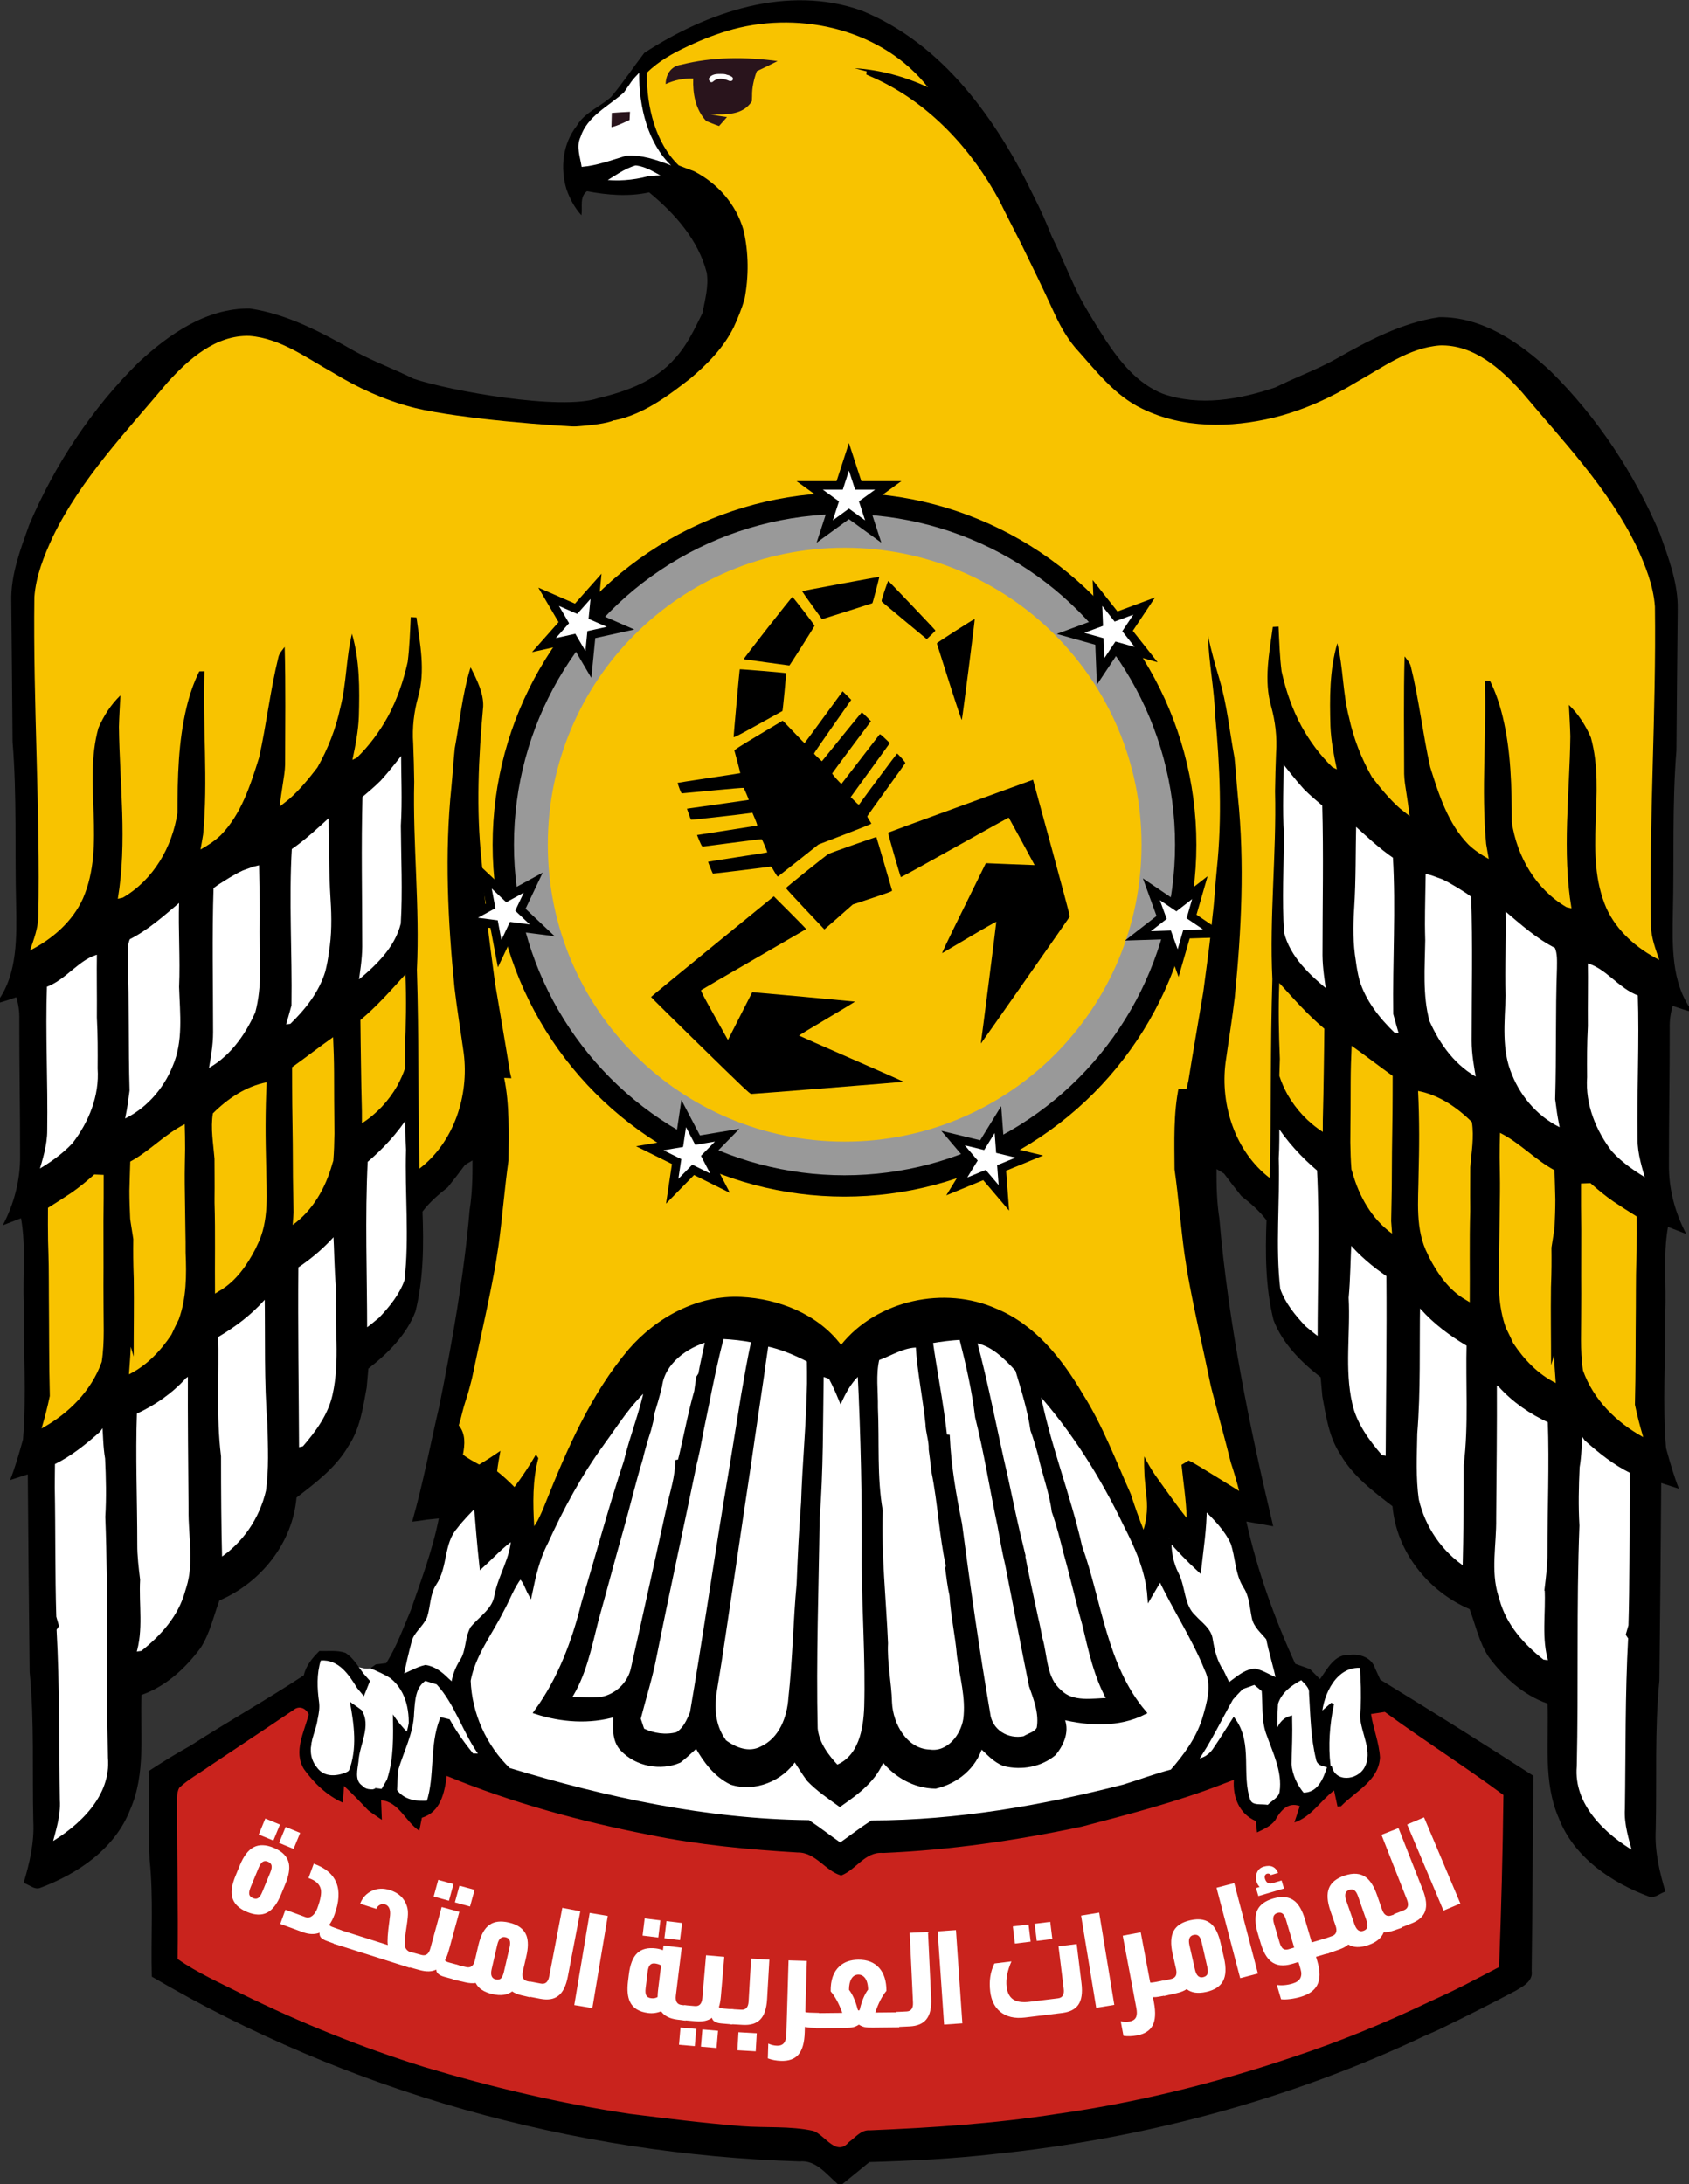 <?xml version="1.0" encoding="UTF-8"?>
<svg enable-background="new 0 0 396 512" version="1.1" viewBox="0 0 396 512" xml:space="preserve" xmlns="http://www.w3.org/2000/svg"><rect x="0" y="0" width="396" height="512" fill="#333333" stroke="none"/><defs><clipPath id="a"><path d="m11040900 5901610c2877610-173080 4664120 4284130 4042930 6268920-621190 1984800-1831790 3313050-4090600 3313050-2258820 0-3929580-1537270-4090600-3313050s1260660-6095840 4138270-6268920z"/></clipPath></defs><path d="m96.12 392.65c-2.54-0.673-4.767-1.762-7.334-2.241-0.102 0.176-0.292 0.306-0.544 0.261-0.136-0.024-0.27-0.062-0.404-0.097-0.028 0.224-0.176 0.437-0.463 0.458-0.148 0.011-0.296 0.014-0.444 0.021-0.425 0.103-0.893 0.106-1.281 0.064-0.259-0.028-0.511-0.07-0.753-0.145-0.508-0.078-1.011-0.195-1.494-0.416-0.159-0.072-0.226-0.19-0.244-0.316-0.275-0.05-0.421-0.275-0.44-0.502-1.608-0.139-3.218-0.252-4.833-0.293-0.062-0.085-0.143-0.156-0.254-0.177-0.516-0.099-1.06-0.199-1.537-0.118-0.193-0.23-0.623-0.308-0.861 0.014-0.46 0.622-0.747 1.141-0.967 1.87-0.033 0.108-0.02 0.215 0.021 0.311-0.829 2.148 0.15 5.518 0.211 7.406 0.063 1.938 0.186 3.835-0.307 5.733-0.375 1.441-0.938 2.789-1.194 4.266-0.344 1.989-0.369 4.029 0.98 5.605 2.439 2.85 7.241 2.727 8.802-0.745 1.906-4.24 0.268-9.282 0.073-13.688 3.133 0.672 2.466 4.405 2.166 6.74-0.078 0.608-0.084 1.269-0.09 1.939-0.198 0.013-0.38 0.12-0.412 0.351-0.189 1.38-0.799 2.667-0.853 4.051-0.369 1.546-0.617 3.098-0.126 4.406 0.19 0.507 0.616 0.819 1.13 1.039 0.799 1.433 1.744 1.53 3.167 0.819 0.083-0.042 0.145-0.109 0.185-0.187 2.117 0.372 4.195 0.777 6.445 0.404 0.436-0.072 0.476-0.719 0.12-0.914-0.173-0.095-0.353-0.176-0.532-0.256 0.455-0.146 0.488-0.835-4e-3 -0.961-0.23-0.059-0.46-0.102-0.691-0.143 0.095-0.031 0.166-0.079 0.214-0.141 1.972-1.215 3.654-2.948 4.547-4.701 1.757-3.445 1.673-8.158 1.93-11.959 0.237-3.504-0.188-6.766-3.929-7.758z" fill="#fff"/><path d="m392.16 235.78c1.43 0.5 2.87 0.98 4.34 1.4v-0.5c-4.67-6.5-4.4-15.03-4.28-22.69 0.32-12.68-0.2-25.399 0.83-38.06 0.08-10.99 0.19-21.99 0.3-32.98 0.14-6.2-2.13-12.08-4.17-17.83-6.02-14.18-14.68-27.29-25.65-38.13-7.15-6.62-15.94-12.76-26.09-12.64-8.79 1.3-16.79 5.56-24.43 9.91-4.51 2.5-9.38 4.239-13.99 6.55-8.43 2.84-17.68 4.5-26.32 1.52-5.99-2.35-10.08-7.5-13.53-12.689-2.02-3.13-3.98-6.3-5.79-9.57-2.43-4.77-4.36-9.78-6.75-14.58-1.27-3.18-2.63-6.319-4.2-9.37-8.68-17.99-21.31-35.89-40.44-43.64-17.31-6.18-36.2 0.32-50.93 9.92-2.62 3.42-5.02 7.03-7.79 10.33-2.63 2.35-6.24 3.63-8.08 6.81-3.26 4.18-3.88 9.84-2.37 14.83 0.78 2.24 1.9 4.33 3.5 6.09 0.31-1.89-0.51-4.3 1.3-5.64 4.82 0.91 9.74 1.32 14.58 0.271 6.03 4.97 11.53 11.14 13.51 18.869 0.48 3.2-0.43 6.351-1.03 9.471-1.84 3.68-3.59 7.5-6.41 10.55-4.59 5.32-11.39 7.77-18.02 9.35-8.64 2.98-34.841-1.71-43.271-4.551-4.609-2.31-9.479-4.05-13.989-6.55-7.641-4.35-15.641-8.609-24.43-9.91-10.15-0.12-18.94 6.021-26.09 12.641-10.971 10.84-19.631 23.95-25.65 38.13-2.041 5.75-4.311 11.63-4.17 17.83 0.109 10.99 0.22 21.99 0.3 32.979 1.03 12.66 0.51 25.38 0.829 38.061 0.121 7.66 0.391 16.189-4.279 22.689v0.5c1.471-0.42 2.91-0.899 4.34-1.399 0.48 1.68 0.74 3.41 0.689 5.16-0.029 10.659 0.201 21.33 0.181 31.99 0.08 5.67-1.41 11.299-4.05 16.31 1.43-0.54 2.859-1.09 4.27-1.649 1.211 6.699 0.33 13.549 0.65 20.319-0.109 10.511 0.68 21.04-0.189 31.53-0.891 3.21-1.791 6.43-3.021 9.529 1.39-0.449 2.771-0.91 4.149-1.34 0.121 15.43 0.24 30.87 0.431 46.301 1.14 11.629 0.579 23.34 0.86 35 0.26 4.949-0.86 9.779-2.271 14.479 1.25 0.351 2.399 1.58 3.75 1.2 8.94-3.311 17.71-9.25 21.26-18.46 3.69-8.47 2.28-17.87 2.63-26.82 5.711-2 10.271-6.21 13.82-10.979 2.21-3.391 3.04-7.42 4.439-11.16 9.721-4.15 17.16-13.471 18.08-24.12 4.53-3.49 9.25-7.03 12.16-12.07 2.75-4.05 3.41-8.989 4.29-13.69 0.13-1.489 0.26-2.989 0.4-4.479 4.58-3.56 8.949-7.899 11.05-13.409 1.89-7.621 1.939-15.58 1.64-23.391 1.66-2.189 3.74-4 5.9-5.67 1.39-1.73 2.74-3.48 4.05-5.25l0.6-0.381c0.389-0.238 0.779-0.465 1.17-0.698 0.021 3.85-0.06 7.729-0.659 11.549-1.333 15.473-4.062 30.804-7.119 46.021-2.12 9.04-3.8 18.18-6.36 27.11 1.13-0.101 2.26-0.28 3.38-0.46 0.72-0.07 2.15-0.221 2.86-0.29-1.44 7.37-4.13 14.41-6.56 21.5-1.8 4.2-3.31 8.54-5.78 12.42-0.61 0.08-1.84 0.229-2.45 0.31l-1.25 0.9c1.63 0.7 3.27 1.399 4.77 2.37 3.79 3.1 4.6 8.13 4.08 12.76-1.37-1.29-2.54-2.76-3.57-4.32 0.07 5.101 0.24 10.32-1.38 15.24-0.33 0.561-0.97 1.7-1.29 2.26-1.53-0.1-3.36 0.53-4.52-0.8-1.86-1.25-1.09-3.81-0.88-5.649 0.19-3.971 3.13-8.391 0.71-12.08-0.9-0.66-1.81-1.301-2.73-1.931 0.99 5.37 1.8 11.021-0.26 16.261-2.47 1.229-5.72 1.63-7.51-0.931-3.72-4.64 1.23-10.17 0.54-15.28-0.45-3.26-0.58-6.55 0.4-9.729 4.2-0.29 6.59 3.31 8.51 6.44 0.4 0.479 1.2 1.449 1.6 1.93 0.48-1.2 0.96-2.391 1.43-3.58-0.52-0.57-1.02-1.15-1.51-1.72-1.31-1.71-2.4-3.721-4.27-4.87-1.95-0.66-4.07-0.351-6.08-0.431-1.62 1.62-3.15 3.391-3.65 5.7-8.7 5.74-17.82 10.84-26.58 16.5-3.35 1.851-6.61 3.86-9.82 5.971 0.21 6.92-0.08 13.84 0.25 20.76 0.94 9.1 0.26 18.27 0.51 27.41 45.89 26.949 98.71 41.659 151.86 43.31 3.87-0.4 6.35 3.06 8.96 5.3h1.1c2.13-1.689 4.21-3.439 6.32-5.149 9.86-0.28 19.74-0.78 29.55-1.9 34.71-3.57 68.96-12.7 100.53-27.63 1.09-0.47 2.18-0.94 3.25-1.43 6.13-2.96 12.2-6.021 18.2-9.2 1.73-1.021 4.12-2.26 3.75-4.65 0.2-15.25 0.26-30.49 0.38-45.74-11.87-7.649-23.83-15.17-35.88-22.529-0.31-0.681-0.92-2.03-1.23-2.71-0.84-2.49-3.55-3.4-5.96-3.08-3.5-0.271-5.22 3.27-6.94 5.67-0.8-0.79-1.59-1.59-2.37-2.38-1.15-0.41-2.29-0.811-3.43-1.21-4.9-10.71-8.9-21.851-11.46-33.36 2.1 0.35 4.19 0.76 6.29 1.12-5.67-23.771-10.53-47.811-12.63-72.19-0.6-3.819-0.68-7.699-0.66-11.549 0.391 0.234 0.781 0.46 1.17 0.699l0.6 0.38c1.31 1.771 2.66 3.521 4.05 5.25 2.16 1.67 4.24 3.48 5.9 5.67-0.3 7.811-0.25 15.771 1.64 23.391 2.1 5.51 6.47 9.85 11.05 13.409 0.14 1.49 0.27 2.99 0.4 4.48 0.88 4.7 1.54 9.64 4.29 13.689 2.91 5.04 7.63 8.58 12.16 12.07 0.92 10.65 8.36 19.97 18.08 24.12 1.4 3.74 2.23 7.77 4.44 11.16 3.55 4.77 8.11 8.979 13.82 10.979 0.35 8.95-1.06 18.351 2.63 26.82 3.55 9.21 12.32 15.15 21.26 18.46 1.35 0.38 2.5-0.85 3.75-1.2-1.41-4.7-2.53-9.529-2.27-14.479 0.28-11.66-0.28-23.37 0.86-35 0.19-15.431 0.31-30.87 0.43-46.3 1.38 0.43 2.76 0.89 4.15 1.34-1.23-3.101-2.13-6.32-3.02-9.53-0.87-10.49-0.08-21.02-0.19-31.53 0.32-6.77-0.56-13.62 0.65-20.319 1.41 0.56 2.84 1.109 4.27 1.649-2.64-5.01-4.13-10.64-4.05-16.31-0.02-10.66 0.21-21.33 0.18-31.99-0.051-1.755 0.21-3.486 0.69-5.166zm-275.16 17.225c55 3 109 2 164 2-55 0-109 1-164-2z"/><path d="m312.2 399.74c-0.96 4.63-1.3 9.38-0.76 14.09-0.9-0.31-2.23-0.3-2.4-1.55-1.24-5.02-1.3-10.24-1.63-15.38 0.14-1.62-1.29-2.57-2.2-3.68-2.62 1.35-5.13 3.13-6.07 6.08-0.17 2.55-0.15 5.11-0.18 7.67l0.58-0.69c0.46-1.6 1.27-2.99 2.92-3.51 0.09 3.59-0.05 7.18-0.16 10.78 0.24 2.67 1.38 5.12 3.1 7.17 3.93 0.08 5.36-3.56 6.33-6.72 0.92 4.54 6.76 3.94 8.61 0.57 2.23-4.01-0.82-8.32-0.98-12.47 0.05-0.39 0.13-1.16 0.17-1.55 0.1-3.36 0.07-6.72-0.24-10.07-6.23-0.57-9.56 6.42-9.88 11.69 0.7-0.61 2.09-1.82 2.79-2.43z" fill="#fff" stroke="#000"/><path d="m141.23 338.28c-5.28 7.24-9.56 15.17-13.26 23.32-1.94 3.71-2.84 7.82-3.69 11.89-0.74-1.34-1.1-2.97-2.34-3.95-1.9 2.42-2.88 5.4-4.38 8.07-2.7 5.36-6.59 10.31-7.71 16.33 0.29 7.81 3.74 15.52 9.39 20.94 22.81 6.91 46.39 12.02 70.29 12.28 2.55 1.7 4.95 3.6 7.47 5.34 2.49-1.74 4.89-3.62 7.45-5.27 19.96-0.05 39.78-3.49 59.08-8.44 3.76-1.15 7.45-2.56 11.26-3.54 3.15-3.6 6.05-7.54 7.52-12.14 1.12-3.82 2.46-8.03 0.59-11.83-2.98-7.42-7.47-14.11-10.86-21.34-0.85 1.42-1.67 2.87-2.52 4.3-0.45-6.03-2.94-11.62-5.67-16.93-5.42-11.32-12.21-22.09-20.58-31.46 2.3 12.47 7.17 24.31 9.94 36.67 4.67 13.04 5.76 27.97 15.03 38.9-5.96 3.03-13.02 2.67-19.35 1.11 1.52 2.96 0.19 6.15-1.77 8.53-3.19 2.66-7.62 3.43-11.61 2.45-2.27-0.81-3.84-2.72-5.58-4.28-1.48 4.95-5.66 8.39-10.6 9.55-4.99-0.08-9.41-2.65-12.43-6.54-1.76 4.88-5.92 7.89-9.99 10.74-2.52-1.82-5.11-3.57-7.27-5.82-1.19-1.58-2.2-3.29-3.29-4.93-3.07 4.79-9.4 7.41-14.9 5.62-3.71-1.81-6.15-5.18-8.12-8.68-1.33 1.2-2.62 2.46-4.05 3.56-4.42 1.92-10 0.81-13.33-2.66-2.14-2.2-1.68-5.38-1.66-8.17-6.02 1.82-12.66 1.33-18.6-0.6 5.55-7.6 8.9-16.49 11.13-25.57 3.35-11.06 6.31-22.23 9.95-33.19 1.38-5.83 3.7-11.4 4.87-17.28-4.18 3.72-7.14 8.53-10.41 13.02z" fill="#fff" stroke="#000"/><path d="m321.44 401.78c0.52 3.43 1.92 6.72 2.11 10.2-0.3 5.46-5.79 7.92-9.14 11.42-0.21 0.02-0.62 0.06-0.82 0.08-0.27-1.27-0.54-2.53-0.81-3.79-3.18 2.42-5.34 6.21-9.3 7.51 0.41-1.29 0.84-2.57 1.27-3.84-2.8-1.05-4.55 1.12-5.76 3.31-1.05 1.43-2.73 2.11-4.27 2.87-0.07-0.67-0.22-2.01-0.3-2.68-3.88-1.67-5.42-5.63-5.13-9.65-0.57 0.22-1.71 0.65-2.28 0.86-10.85 4.25-22.14 7.16-33.39 10.11-15.35 3.26-30.92 5.5-46.6 6.17-4.19-0.39-6.3 3.96-9.81 5.28-3.7-1.05-5.98-5.46-10.19-5.39-11.62-0.7-23.24-1.79-34.66-4.11-16.24-3.17-32.31-7.53-47.62-13.84-0.51 3.95-1.44 8.49-5.82 9.8-0.15 0.76-0.47 2.29-0.62 3.06-3.22-2.12-4.78-6.82-8.95-7.15l0.18 4.59c-1.08-0.75-2.18-1.45-3.22-2.26-1.85-1.94-3.68-3.89-5.66-5.69-0.07 0.98-0.2 2.94-0.27 3.92-3.71-1.65-6.76-4.59-9.11-7.85-2.55-4.11 0.08-8.73 1.11-12.85-0.65-1.44-2.2-2.12-3.51-1.07-6.6 4.47-13.26 8.86-19.88 13.29-2.33 1.66-4.89 3.02-6.97 5-0.8 1.47-0.41 3.26-0.55 4.88 0.03 11.75 0.34 23.5 0.17 35.25 4.66 3.27 9.89 5.56 14.95 8.13 13.84 6.83 28.21 12.62 42.95 17.21 15.79 4.72 31.88 8.54 48.19 10.97 8.72 1.09 17.44 2.17 26.2 2.88 5.59 0.43 11.28-0.09 16.78 1.11 2.81 1.05 5.35 6.11 8.33 2.61 1.53-1.07 2.85-2.93 4.94-2.75 14.65-0.61 29.3-1.58 43.8-3.84 18.73-2.63 37.18-7.22 55.1-13.25 10.98-3.61 21.69-8 32.12-12.98 1.91-0.88 3.81-1.75 5.7-2.66 3.64-1.76 7.18-3.69 10.77-5.54 0.51-13.45 0.87-26.88 1.02-40.34-9.09-6.74-18.68-12.78-27.81-19.47-1.08 0.16-2.16 0.32-3.24 0.49z" fill="#fff" stroke="#000"/><g fill="#fff" stroke="#000"><path d="m165.66 329.54c-0.75 3.5-1.44 7.01-2.1 10.54-0.11 0.5-0.34 1.5-0.45 2.01l-0.23 0.94c-3.09 15-6.38 29.96-9.38 44.99-0.95 5.03-2.52 9.92-3.79 14.88 0.22 0.67 0.67 2.01 0.9 2.68 2.52 1.23 5.44 1.67 8.18 0.94 1.82-1.1 2.69-3.14 3.47-5.01 2.87-16.71 5.28-33.5 8.03-50.22 1.37-8.02 2.64-16.06 3.94-24.09 0.76-4.33 1.48-8.66 2.44-12.95-2.43-0.52-4.92-0.76-7.4-0.89-1.44 5.34-2.53 10.76-3.61 16.18z"/><path d="m150.15 342.15c-1.57 5.19-2.82 10.47-4.29 15.7-2.08 7.3-4.01 14.64-6.05 21.95-1.61 6.3-2.84 12.86-6.45 18.4 2.52 0.1 5.04 0.33 7.56 0.08 3.69-0.64 6.8-3.63 7.53-7.32 2.83-12.48 5.55-24.98 8.31-37.47 0.82-3.72 2.1-7.39 2.05-11.24l0.41 0.97c1.45-5.66 2.42-11.44 4.04-17.06 0.15-1.08 0.31-2.16 0.46-3.24l0.5-0.79c0.46-2.72 1.15-5.4 1.68-8.11-5.07 1.42-10.47 5.26-11.17 10.88-0.56 2.34-1.25 4.64-1.96 6.94l0.11 0.41-0.72 2.88c-0.75 2.31-1.44 4.65-2.01 7.02z"/><path d="m167.63 396.05c-0.71 4.06-0.48 8.42 1.99 11.88l0.17 0.32c2.46 1.87 5.8 3.18 8.77 1.61 4.58-2.1 6.49-7.21 6.79-11.93 0.98-8.86 1.1-17.76 1.92-26.62 0.25-6.37 0.54-12.73 1.05-19.09 0.29-9.33 1.24-18.62 1.39-27.95 0.02-1.82-0.01-3.63-0.03-5.44-3.17-1.64-6.47-3.06-9.98-3.77-0.33 2.32-0.71 4.63-1 6.95-1.02 7.1-2.12 14.19-3.12 21.29-1.34 8.99-2.71 17.99-4.01 26.99-1.33 8.58-2.5 17.19-3.94 25.76z"/><path d="m203.12 400.08c0.31-11.15-0.53-22.29-0.58-33.44 0.09-15-0.22-30.01-0.97-44.99-2.02 1.69-3.36 3.96-4.47 6.31-0.72-1.77-1.5-3.5-2.4-5.18-0.7-0.23-1.39-0.46-2.08-0.7-0.18 11.29-0.07 22.6-0.95 33.86-0.22 16.43-0.84 32.86-0.46 49.29 0.4 3.56 2.6 6.47 4.98 9 5.61-2.23 6.74-8.82 6.93-14.15z"/><path d="m218.2 314.4c1.06 7.46 2.57 14.85 3.37 22.35l0.62 0.05c0.32 6.86 1.5 13.7 2.87 20.43 1.95 14.82 4.07 29.65 6.59 44.39 0.46 4.22 4.48 6.67 8.52 5.85 1.14-0.76 2.75-1 3.39-2.34 0.62-3.45-0.69-6.8-1.81-9.99-1.91-9.41-3.69-18.86-5.56-28.28-0.73-3.07-1.27-6.18-1.84-9.29-1.8-8.46-3.11-17.03-5.23-25.42-0.73-6.19-2.18-12.5-3.74-18.6-2.41 0.14-4.8 0.43-7.18 0.85z"/><path d="m239.58 363.21c0.98 5.32 2.17 10.62 3.3 15.91 0.4 1.63 0.7 3.27 1.03 4.92 1.25 4.21 0.87 9.43 4.53 12.5 3.03 3.08 7.78 2.02 11.64 1.97-3.12-5.48-4.39-11.68-5.84-17.73-1.57-5.52-2.8-11.13-4.36-16.65-0.84-3.32-1.65-6.64-2.8-9.86-0.54-4.41-2.25-8.76-3.18-13.16-0.53-1.99-1.11-3.96-1.81-5.89-0.66-4.68-2.18-9.54-3.56-14.16-2.72-2.94-5.87-6.18-10.03-6.81 2.83 10.53 4.8 21.28 7.28 31.9 1.21 5.7 2.41 11.4 3.8 17.06z"/><path d="m215.19 315.37c-3.43-0.05-6.36 1.96-9.49 3.07-0.91 3.77-0.3 7.68-0.37 11.51 0.37 8.07-0.26 16.22 1.14 24.2-0.36 10.37 0.79 20.7 1.23 31.05-0.23 4.66 0.82 9.26 0.94 13.91 0.23 5.15 3.59 11.28 9.29 11.5 4.44 0.66 7.78-3.63 8.41-7.59 0.67-5.03-0.84-10-1.48-14.95-0.39-4.74-1.47-9.39-1.75-14.14-0.47-2.08-0.72-4.2-1-6.3l0.15-0.59c-1.58-7.25-1.89-14.72-3.36-21.99-0.22-1.77-0.4-3.54-0.66-5.3 0.09-2.03-0.72-4-0.76-6.04-0.63-6.13-1.94-12.18-2.29-18.34z"/></g><path d="m100.48 422.58c2.03-6.31 0.68-13.21 3.1-19.48 0.38 0.09 1.14 0.27 1.51 0.36 1.61 2.86 3.51 5.53 5.58 8.07 0.59 0.01 1.79 0.04 2.38 0.06-4.08-5.38-5.78-12.23-10.4-17.2-1.01-0.29-2.01-0.59-3-0.92-2.75 1.69-2.84 5.1-3.06 7.99-0.1 4.73-2.45 8.97-3.74 13.44-0.13 1.61-0.18 3.23-0.26 4.86 1.86 2.65 4.9 3.04 7.89 2.82z" fill="#fff" stroke="#000"/><g fill="#f8c300"><path d="m317.1 274.89c1.56 5.57 4.52 10.84 9.28 14.28-0.07-0.98-0.14-1.94-0.21-2.91 0.05-3.7 0.17-7.39 0.16-11.08 0.01-3.42 0.04-6.84 0.1-10.25 0.05-2.7 0.07-5.39 0.08-8.09 0-1.55 0-3.1 0.01-4.64-3.24-2.31-6.37-4.76-9.62-7.05-0.13 2.79-0.22 5.58-0.23 8.37-0.01 2.14-0.02 4.28-0.02 6.41-0.01 2.62-0.06 5.23-0.06 7.85 0.03 2.1 0.09 4.21 0.26 6.32 0.06 0.19 0.19 0.59 0.25 0.79z"/><path d="m334.78 294.08c0.07 0.16 0.21 0.48 0.28 0.63 2.02 3.9 4.63 7.69 8.52 9.93 0.25 0.15 0.75 0.46 1.01 0.62 0.07-7.1-0.1-14.19 0.11-21.29v-1.11c-0.01-1.58-0.03-3.15-0.01-4.72 0-1.51 0.01-3.01 0.02-4.51 0.28-3.52 0.94-7.08 0.38-10.61-3.44-3.43-7.74-6.36-12.61-7.29 0.17 3.39 0.24 6.78 0.25 10.17 0.01 3.12-0.06 6.23-0.13 9.35-0.05 6.32-0.85 12.99 2.18 18.83z"/><path d="m299.95 252.19c0.49 1.51 1.15 2.98 1.92 4.39 2.02 3.52 4.84 6.56 8.27 8.75 0-0.7 0.01-2.11 0.01-2.81 0.1-3.77 0.17-7.53 0.22-11.3 0.06-3.36 0.09-6.72 0.13-10.08-3.87-3.22-7.18-7.01-10.56-10.72-0.24 5.93-0.12 11.87 0.13 17.8-0.04 1.32-0.08 2.64-0.12 3.97z"/><path d="m383.54 306.27c0.02-2.52 0-5.04 0.04-7.55 0.03-1.94 0.09-3.87 0.15-5.8 0.05-2.59 0.03-5.17 0.02-7.76-1.84-1.15-3.67-2.31-5.46-3.51-1.9-1.31-3.67-2.78-5.39-4.31-0.55 0.03-1.66 0.07-2.21 0.09-0.02 3.61 0.01 7.22 0.05 10.82 0.01 2.21 0 4.42-0.01 6.64-0.01 2.8-0.01 5.6 0.01 8.4 0.01 3.57-0.05 7.14-0.06 10.72 0 2.42 0.1 4.85 0.47 7.26 2.45 6.86 7.82 12.15 14.11 15.61-0.75-2.52-1.41-5.06-1.94-7.62 0.2-7.67 0.14-15.33 0.22-22.99z"/><path d="m363.66 320.03c0.01-6.11-0.11-12.23-0.02-18.34l0.02-0.52c0.11-2.9 0.13-5.81 0.09-8.71 0.21-1.31 0.42-2.63 0.62-3.94l0.11-0.84c0.1-2.18 0.18-4.36 0.18-6.54-0.05-2.28-0.13-4.56-0.2-6.83-4.58-2.47-8.12-6.44-12.77-8.76-0.06 1.92-0.09 3.85-0.09 5.77 0.02 0.91 0.05 2.73 0.06 3.63 0.06 3.05 0.01 6.11-0.04 9.16-0.03 2.13-0.06 4.27-0.09 6.41-0.03 1.72-0.07 3.44-0.05 5.17-0.22 5.23-0.21 10.58 1.59 15.58 0.58 1.19 1.18 2.38 1.73 3.6 2.54 3.83 5.8 7.26 9.96 9.32-0.14-2.15-0.33-4.31-0.42-6.46-0.22 0.77-0.45 1.53-0.68 2.3z"/></g><g fill="#fff" stroke="#000"><path d="m377.6 270.3c2.54 2.74 5.65 4.85 8.87 6.72-0.96-3.28-2.05-6.6-2.04-10.05-0.17-11.33 0.45-22.67 0.06-33.99-4.84-1.67-7.72-6.7-12.71-7.8 0.09 5.1-0.04 10.21 0.01 15.32-0.22 4-0.21 8-0.18 12-0.45 6.46 2.09 12.75 5.99 17.8z"/><path d="m334.67 239.48c2.5 5.67 6.35 10.96 12 13.81-0.54-3.09-1.14-6.19-1.13-9.34 0-11.28 0.26-22.56-0.11-33.83l-0.19-0.3-1.04-0.76c-0.88-0.58-1.78-1.13-2.66-1.67-1.08-0.64-2.16-1.27-3.3-1.78-0.63-0.23-1.89-0.68-2.52-0.91-0.48-0.12-1.46-0.36-1.95-0.48-0.05 4.16-0.18 8.32-0.18 12.49 0.01 1.24 0.03 2.49 0.07 3.73-0.09 6.36-0.66 12.82 1.01 19.04z"/><path d="m318.23 229.82c1.49 4.98 4.78 9.12 8.46 12.68 0.48 0.07 1.44 0.19 1.92 0.25-0.5-1.7-0.99-3.41-1.45-5.11-0.18-12.28 0.64-24.6-0.09-36.85-3.47-2.37-6.51-5.26-9.6-8.08-0.16 6.75-0.04 13.52-0.48 20.26-0.27 4.12-0.28 8.28 0.4 12.36 0.19 1.51 0.47 3.01 0.84 4.49z"/><path d="m365.12 257.63c0.31-10.21 0.05-20.43 0.42-30.64 0.01-1.73 0.14-3.54-0.58-5.15-4.42-2.22-8.08-5.54-11.82-8.69-0.15 0.06-0.47 0.17-0.63 0.23 0.22 6.66-0.29 13.32 0 19.98-0.2 6.24-1.02 12.83 1.53 18.74 2.27 5.67 6.66 10.53 12.3 12.99-0.38-1.92-0.77-3.84-0.99-5.78-0.06-0.42-0.17-1.26-0.23-1.68z"/><path d="m300.54 218.6c1.47 6.02 6.32 10.45 10.96 14.21-0.41-2.95-0.9-5.9-0.93-8.88 0-11.77 0.27-23.55-0.06-35.33-1.5-1.27-3-2.53-4.39-3.91-2.01-2.2-3.81-4.57-5.67-6.88 0.03 5.92-0.3 11.86 0.07 17.78-0.05 7.66-0.44 15.35 0.02 23.01z"/></g><path d="m285.13 409.74c1.45-2.1 2.76-4.3 4.15-6.44 3.96 5.59 1.23 12.71 3.41 18.82 0.8 1.85 3.15 1.09 4.7 1.5 1.05-1.16 2.89-1.88 3.12-3.59 0.69-4.86-1.65-9.41-3.21-13.87-1.1-3.21-0.7-6.69-1-10.02-0.53-0.44-1.58-1.31-2.11-1.74-1.03 0.36-2.06 0.73-3.09 1.1-0.84 0.84-1.66 1.71-2.44 2.61-2.78 4.92-5.17 10.07-8.43 14.71 2.15-0.07 3.81-1.27 4.9-3.08z" fill="#fff" stroke="#000"/><g fill="#fff" stroke="#000"><path d="m316.55 329.1c1.06 4.76 4.01 8.78 7.16 12.41 0.41 0.09 1.25 0.29 1.67 0.39 0.07-14.35 0.29-28.69 0.17-43.04-3.4-2.29-6.54-4.94-9.18-8.09-0.26 4.47-0.25 8.95-0.67 13.42 0.45 8.29-1 16.74 0.85 24.91z"/><path d="m343.42 367.83c0.21-8.13 0.26-16.26 0.26-24.39 1.18-9.51 0.41-19.14 0.68-28.71l-0.47 0.15c-3.82-2.29-7.42-4.98-10.39-8.31-0.26-0.28-0.79-0.83-1.05-1.11-0.17 10.19 0.16 20.4-0.66 30.57-0.09 5.17-0.36 10.37 0.36 15.51 1.54 6.65 5.55 12.54 11.27 16.29z"/><path d="m362.65 372.35c0.33-2.76 0.68-5.53 0.66-8.31 0-10.32 0.45-20.65 0.08-30.98-4.38-1.99-8.4-4.76-11.64-8.34-0.33-0.23-0.98-0.7-1.3-0.94 0.05 10.72-0.08 21.44-0.16 32.16 0.09 6.1-1.33 12.31 0.53 18.28l0.28 0.91c1.61 5.95 5.82 10.65 10.56 14.37 0.49 0.07 1.48 0.21 1.97 0.28-1.83-5.64-0.65-11.63-0.98-17.43z"/><path d="m381.47 424c0.2-13.36 0.03-26.75 0.77-40.09l-0.53-0.79c0.15-0.51 0.44-1.55 0.59-2.06 0.31-10.1 0.17-20.21 0.36-30.31 0-1.95-0.03-3.89-0.05-5.83-3.97-1.93-7.41-4.69-10.68-7.61-0.34-0.48-1.02-1.45-1.36-1.93-0.26 2.83-0.21 5.7-0.71 8.51-0.22 4.57-0.32 9.15-0.05 13.72-0.73 18.78-0.19 37.62-0.62 56.42-0.78 9.23 6.82 16.36 14.15 20.61-0.89-3.5-2.11-6.97-1.87-10.64z"/><path d="m299.67 302.24c1.22 3.47 3.59 6.37 6.09 9.01 0.61 0.51 1.23 1.02 1.86 1.53l0.45 0.35c0.33 0.25 1.01 0.76 1.35 1.01 0-13.33 0.54-26.71-0.14-40.01-3.79-3.21-7.17-6.88-9.84-11.07 0.02 2.82 0.04 5.64-0.13 8.46 0.3 10.23-0.81 20.55 0.36 30.72z"/></g><path d="m151.95 41.84c1.63-0.15 3.34-0.55 4.86 0.34 0.72 0.09 1.45 0.18 2.18 0.27-3.51-0.98-6.3-3.84-10-4.18-2.95 0.79-5.4 2.8-8.05 4.27 3.67 0.51 7.43 0.22 11.01-0.7z" fill="#fff" stroke="#000"/><path d="m104.7 393.69c0.53 0.47 1.04 0.95 1.54 1.45 0.22-2.08 0.93-4.02 2.06-5.77 1.51-2.31 1.12-5.3 2.45-7.69 2.04-2.46 5.23-4.3 5.68-7.76 0.94-4.61 3.75-8.65 3.91-13.45-2.78 1.85-4.98 4.37-7.44 6.59-0.53-4.79-0.91-9.58-1.31-14.38-1.71 1.67-3.38 3.4-4.84 5.31-3.27 3.75-2.2 9.21-4.92 13.23-1.5 2.3-1.37 5.14-2.16 7.69-0.91 2.11-3.1 3.48-3.65 5.79-0.72 2.76-1.4 5.54-1.9 8.35 1.92-0.66 3.66-1.82 5.64-2.26 1.97 0.27 3.57 1.55 4.94 2.9z" fill="#fff" stroke="#000"/><path d="m274.15 360.73c-0.08 2.89 0.42 5.75 1.76 8.34 1.61 3.22 1.19 7.43 4.04 9.99 1.45 1.63 3.61 2.96 3.9 5.32 0.44 2.64 1.06 5.26 2.62 7.5 0.38 0.79 1.14 2.38 1.52 3.17 0.33-0.25 1.01-0.75 1.35-1 1.45-1.08 3.02-2.33 4.92-2.41 1.94 0.42 3.59 1.67 5.48 2.28-0.68-3.31-1.74-6.54-2.39-9.86-1.24-1.57-3.02-2.92-3.38-4.99-0.49-2.43-0.58-5.01-1.96-7.15-2-3.1-1.83-6.93-3.01-10.31-1.5-3.23-4.06-5.79-6.57-8.25 0.02 4.88-0.76 9.71-1.3 14.56-2.47-2.26-4.75-4.7-6.98-7.19z" fill="#fff" stroke="#000"/><g fill="#fff" stroke="#000"><path d="m85.719 272.1c3.79-3.21 7.17-6.88 9.84-11.069-0.02 2.819-0.04 5.64 0.13 8.459-0.3 10.23 0.811 20.551-0.359 30.721-1.221 3.47-3.59 6.369-6.09 9.01-0.61 0.51-1.23 1.02-1.86 1.529l-0.45 0.351c-0.33 0.25-1.01 0.761-1.35 1.011-1e-3 -13.331-0.541-26.712 0.139-40.012z"/><path d="m69.449 296.83c3.399-2.289 6.54-4.939 9.18-8.09 0.26 4.471 0.25 8.951 0.67 13.42-0.45 8.291 1 16.74-0.85 24.91-1.061 4.76-4.011 8.78-7.16 12.41-0.41 0.09-1.25 0.29-1.67 0.391-0.07-14.351-0.29-28.691-0.17-43.041z"/><path d="m50.64 312.7 0.469 0.149c3.82-2.29 7.42-4.979 10.391-8.31 0.26-0.28 0.79-0.83 1.05-1.11 0.171 10.19-0.159 20.399 0.66 30.569 0.09 5.171 0.36 10.371-0.36 15.511-1.539 6.649-5.55 12.54-11.27 16.29-0.21-8.13-0.26-16.26-0.26-24.391-1.18-9.509-0.411-19.139-0.68-28.708z"/><path d="m31.369 387.75c1.83-5.639 0.649-11.629 0.979-17.43-0.33-2.76-0.68-5.529-0.66-8.31 0-10.319-0.449-20.649-0.08-30.979 4.381-1.99 8.4-4.761 11.641-8.34 0.33-0.23 0.98-0.701 1.3-0.941-0.05 10.721 0.08 21.441 0.16 32.16-0.09 6.101 1.33 12.311-0.53 18.281l-0.279 0.909c-1.61 5.95-5.82 10.649-10.561 14.37-0.49 0.071-1.481 0.21-1.97 0.28z"/><path d="m11.659 432.61c0.89-3.5 2.109-6.971 1.869-10.641-0.199-13.359-0.029-26.75-0.77-40.09l0.53-0.79c-0.149-0.511-0.44-1.55-0.59-2.06-0.31-10.101-0.171-20.211-0.36-30.311 0-1.95 0.03-3.891 0.051-5.83 3.969-1.93 7.409-4.689 10.68-7.609 0.34-0.48 1.02-1.451 1.359-1.931 0.26 2.83 0.211 5.7 0.711 8.511 0.219 4.569 0.319 9.149 0.049 13.719 0.73 18.781 0.19 37.621 0.621 56.42 0.78 9.231-6.82 16.362-14.15 20.612z"/></g><g fill="#f8c300"><path d="m84.499 239.11c3.87-3.22 7.18-7.01 10.56-10.72 0.24 5.93 0.12 11.87-0.13 17.8 0.04 1.32 0.08 2.64 0.12 3.97-0.49 1.51-1.15 2.98-1.92 4.39-2.021 3.52-4.84 6.561-8.271 8.75 0-0.7-0.01-2.109-0.01-2.811-0.1-3.77-0.17-7.529-0.22-11.299-0.06-3.36-0.089-6.72-0.129-10.08z"/><path d="m68.479 250.17c3.24-2.31 6.37-4.76 9.62-7.05 0.13 2.79 0.22 5.58 0.23 8.37 0.01 2.14 0.02 4.28 0.02 6.41 0.01 2.62 0.061 5.23 0.061 7.849-0.03 2.101-0.091 4.211-0.261 6.32-0.06 0.19-0.189 0.59-0.25 0.791-1.56 5.569-4.52 10.84-9.279 14.279 0.069-0.98 0.14-1.939 0.21-2.91-0.051-3.699-0.17-7.39-0.16-11.08-0.01-3.42-0.04-6.84-0.101-10.25-0.05-2.699-0.069-5.39-0.079-8.09-1e-3 -1.549-1e-3 -3.099-0.011-4.639z"/><path d="m49.909 260.99c3.439-3.43 7.74-6.359 12.609-7.29-0.17 3.39-0.24 6.78-0.25 10.17-0.01 3.119 0.061 6.229 0.131 9.35 0.05 6.32 0.85 12.99-2.18 18.83-0.07 0.16-0.211 0.48-0.281 0.63-2.02 3.899-4.629 7.69-8.52 9.931-0.25 0.149-0.75 0.459-1.01 0.619-0.07-7.1 0.1-14.189-0.11-21.289v-1.111c0.011-1.58 0.03-3.149 0.011-4.719 0-1.511-0.011-3.011-0.021-4.511-0.279-3.52-0.939-7.08-0.379-10.61z"/><path d="m30.239 322.16c0.14-2.149 0.33-4.31 0.42-6.459 0.22 0.77 0.449 1.529 0.68 2.299-0.01-6.109 0.11-12.229 0.02-18.34l-0.02-0.52c-0.109-2.9-0.13-5.811-0.09-8.71-0.21-1.31-0.42-2.63-0.62-3.94l-0.11-0.84c-0.1-2.18-0.18-4.359-0.18-6.539 0.051-2.281 0.131-4.561 0.2-6.83 4.58-2.471 8.12-6.44 12.771-8.761 0.06 1.921 0.09 3.851 0.09 5.771-0.021 0.91-0.051 2.729-0.061 3.63-0.061 3.05-0.01 6.11 0.04 9.159 0.03 2.131 0.06 4.271 0.091 6.41 0.029 1.721 0.069 3.44 0.049 5.17 0.221 5.23 0.211 10.58-1.59 15.58-0.58 1.19-1.18 2.381-1.729 3.601-2.541 3.829-5.801 7.259-9.961 9.319z"/><path d="m9.739 334.85c0.75-2.521 1.41-5.06 1.939-7.62-0.199-7.67-0.14-15.33-0.22-22.99-0.021-2.52 0-5.039-0.04-7.549-0.029-1.941-0.09-3.871-0.15-5.801-0.049-2.59-0.029-5.17-0.02-7.76 1.84-1.15 3.67-2.311 5.46-3.51 1.899-1.311 3.67-2.78 5.39-4.311 0.551 0.03 1.66 0.07 2.211 0.09 0.02 3.61-0.011 7.221-0.051 10.82-0.01 2.21 0 4.42 0.01 6.641 0.01 2.799 0.01 5.6-0.01 8.399-0.01 3.569 0.051 7.14 0.061 10.72 0 2.42-0.1 4.85-0.471 7.26-2.449 6.861-7.82 12.151-14.109 15.611z"/></g><g fill="#fff" stroke="#000"><path d="m83.499 230.78c0.41-2.95 0.899-5.9 0.93-8.88 0-11.77-0.27-23.55 0.061-35.33 1.5-1.27 3-2.53 4.39-3.91 2.01-2.2 3.81-4.57 5.67-6.88-0.03 5.92 0.3 11.86-0.07 17.78 0.05 7.66 0.44 15.35-0.02 23.01-1.471 6.02-6.321 10.45-10.961 14.21z"/><path d="m66.39 240.72c0.5-1.7 0.989-3.41 1.449-5.11 0.18-12.28-0.64-24.6 0.09-36.85 3.47-2.37 6.51-5.26 9.6-8.08 0.16 6.75 0.04 13.52 0.48 20.26 0.27 4.12 0.28 8.28-0.4 12.36-0.189 1.51-0.47 3.01-0.84 4.49-1.49 4.98-4.779 9.12-8.46 12.68-0.48 0.07-1.44 0.19-1.919 0.25z"/><path d="m48.329 251.26c0.54-3.09 1.141-6.19 1.13-9.34 0-11.28-0.26-22.56 0.11-33.83l0.189-0.3 1.04-0.76c0.88-0.58 1.78-1.13 2.66-1.67 1.08-0.64 2.16-1.27 3.3-1.78 0.631-0.23 1.891-0.68 2.52-0.91 0.48-0.12 1.461-0.36 1.951-0.48 0.049 4.16 0.18 8.32 0.18 12.49-0.01 1.24-0.03 2.49-0.07 3.73 0.09 6.36 0.66 12.82-1.01 19.04-2.5 5.67-6.35 10.96-12 13.81z"/><path d="m28.659 263.06c0.38-1.92 0.77-3.84 0.99-5.78 0.06-0.42 0.17-1.26 0.229-1.68-0.31-10.21-0.05-20.43-0.42-30.64-0.01-1.73-0.14-3.54 0.58-5.15 4.42-2.22 8.08-5.54 11.819-8.69 0.15 0.06 0.471 0.17 0.631 0.23-0.221 6.66 0.289 13.32 0 19.98 0.199 6.24 1.02 12.83-1.53 18.74-2.27 5.67-6.659 10.53-12.299 12.99z"/><path d="m8.528 274.99c0.961-3.279 2.051-6.6 2.041-10.049 0.17-11.331-0.45-22.671-0.061-33.991 4.84-1.67 7.721-6.7 12.711-7.8-0.091 5.1 0.039 10.21-0.011 15.32 0.22 4 0.21 8 0.181 12 0.449 6.46-2.091 12.75-5.99 17.8-2.541 2.74-5.65 4.851-8.871 6.72z"/></g><path d="m97.379 95.654-0.79-0.2c-6.551-1.73-12.75-4.55-18.511-8.09-6.22-3.45-12.26-8.06-19.59-8.62-7.89-0.24-14.26 5.42-19.22 10.92-9.649 11.51-20.3 22.56-26.909 36.22-2.061 4.46-3.94 9.14-4.301 14.09-0.32 25 1.41 49.97 0.93 74.97-0.09 2.73-1.08 5.31-1.959 7.86 5.239-2.69 9.949-6.73 12.42-12.18 5.479-12.68 0-26.88 3.619-39.95 1.23-2.86 2.92-5.49 5.16-7.66-0.109 2.45-0.279 4.9-0.34 7.36 0.16 13.44 1.971 26.95-0.27 40.32 0.289-0.07 0.879-0.2 1.17-0.27 7.18-4.19 11.58-11.8 12.82-19.89 0.02-8.28 0.18-16.62 2.129-24.72 0.701-2.91 1.65-5.77 2.99-8.44 0.301-0.01 0.9-0.01 1.2-0.02-0.431 12.74 0.88 25.53-0.3 38.23-0.189 1.19-0.41 2.36-0.62 3.55 1.7-0.94 3.34-2.02 4.75-3.36 4.851-4.98 6.96-11.74 8.989-18.2 1.74-7.78 2.601-15.74 4.521-23.48 0.2-0.97 0.91-1.69 1.479-2.45 0.25 9.19 0.11 18.38 0.101 27.57-0.04 1.47-0.28 2.92-0.51 4.38-0.29 1.82-0.55 3.65-0.78 5.49 0.57-0.46 1.72-1.37 2.3-1.82 2.47-2.19 4.55-4.76 6.561-7.36 2.479-4.37 4.319-9.08 5.369-14 1.471-5.69 1.341-11.64 2.73-17.35 1.85 6.3 1.8 12.91 1.62 19.41-0.13 3.43-0.8 6.81-1.51 10.16l1.029-0.5c2.891-2.8 5.29-6.05 7.24-9.56 2.19-4.04 3.7-8.43 4.69-12.91 0.439-3.48 0.55-6.99 0.71-10.49 0.33 0.02 1.01 0.05 1.35 0.07 0.82 6.13 2.15 12.51 0.39 18.61-0.979 3.55-1.42 7.22-1.159 10.9 0.13 3 0.189 6.01 0.239 9.02-0.35 14.69 1.341 29.35 0.63 44.04 0.49 15.54 0.261 31.09 0.601 46.63 8.1-6.19 11.649-17.12 10.38-27.05-0.71-5.11-1.56-10.21-2.16-15.33-1.56-15.63-2.35-31.45-0.729-47.1 0.29-3.02 0.479-6.05 0.79-9.07 1.159-6.18 1.75-12.48 3.569-18.52 0.99-3.32 10.708-6.655 11.439-10.035l16.207-46.715c-7.323-0.173-30.06-1.944-40.464-4.46z" fill="#f8c300"/><path d="m118.2 252.66c1.314 6.366 1.057 12.931 1.021 19.399-0.93 6.55-1.42 13.16-2.311 19.72-0.229 1.399-0.43 2.81-0.649 4.22-1.58 9-3.71 17.881-5.54 26.83-0.05 0.23-0.16 0.67-0.22 0.891-1.45 5.709-1.109 3.26-2.519 8.98-0.1 0.35-0.31 1.06-0.42 1.41 1.64 2.03 1.43 4.47 0.98 6.86 1.17 0.93 2.5 1.61 3.8 2.34 1.71-1.01 3.36-2.1 4.99-3.23-0.31 1.59-0.58 3.19-0.78 4.81 1.44 1.13 2.78 2.37 4.06 3.69 1.83-2.44 3.52-4.98 5.04-7.62 0.18 0.28 0.37 0.57 0.57 0.85-1.4 5.2-1.28 10.63-0.98 15.96 0.2-0.32 0.58-0.95 0.78-1.26 0.72-1.38 1.34-2.8 1.89-4.25 5.08-12.68 10.6-25.48 19.51-36 6.52-7.52 16.21-12.75 26.34-12.25 8.83 0.42 17.98 4.02 23.43 11.24 8.42-10.53 24.27-13.94 36.48-8.46 9.01 3.73 15.32 11.69 20.13 19.87 4.7 7.41 7.77 15.63 11.33 23.59 0.9 2.81 1.88 5.59 2.98 8.33 0.87-2.8 1.02-5.74 0.58-8.63-0.1-1.3-0.23-2.59-0.35-3.88-0.08-1.57-0.12-3.13-0.07-4.68 0.77 1.52 1.62 3.02 2.6 4.44 2.42 3.35 4.77 6.76 7.35 10-0.1-4.18-0.79-8.31-1.2-12.46 0.42-0.26 1.25-0.77 1.67-1.02 0.26 0.13 0.76 0.39 1.02 0.52 0.43 0.26 1.28 0.76 1.71 1.01 3.05 1.85 6.08 3.74 9.11 5.63-0.56-2.25-1.22-4.47-1.95-6.66-1.41-5.72-3.03-11.39-4.48-17.1-0.06-0.22-0.17-0.66-0.22-0.89-1.83-8.95-3.96-17.83-5.54-26.83-0.22-1.41-0.42-2.82-0.65-4.22-0.89-6.56-1.38-13.17-2.31-19.72-0.037-6.498-0.295-13.092 1.04-19.485-53.02 0.049-105.16 0.894-158.22-1.945z" fill="#f8c300"/><path d="m149.86 17.064c-0.646 0.643-1.264 1.315-1.819 2.055-0.59 0.83-1.15 1.69-1.74 2.52-3.58 3.27-8.62 5.55-10.2 10.49-1.06 2.26-0.07 4.68 0.27 6.99 3.62-0.3 7.02-1.59 10.47-2.62 3.66-0.236 7.111 0.976 10.5 2.278-5.367-5.13-7.572-13.617-7.481-21.713z" fill="#fff"/><path d="m387.08 217.17c-0.48-25 1.25-49.97 0.93-74.97-0.36-4.95-2.24-9.63-4.3-14.09-6.61-13.66-17.26-24.71-26.91-36.22-4.96-5.5-11.33-11.16-19.22-10.92-7.33 0.56-13.37 5.17-19.59 8.62-5.76 3.54-11.96 6.36-18.51 8.09l-0.79 0.2c-10.17 2.46-21.36 2.61-30.93-2.09-6.55-3.13-10.96-9.1-15.71-14.35-2.13-2.55-3.73-5.49-5.08-8.51-2.42-5.29-4.96-10.52-7.52-15.74-1.68-3.33-3.43-6.64-5.05-10-6.53-12.16-16.46-22.94-29.12-28.76-0.54-0.24-1.62-0.72-2.16-0.96l0.07-0.74c-0.94-0.23-1.88-0.48-2.81-0.74 5.94 0.36 11.78 1.97 17.18 4.46-10.54-13.42-29.5-17.89-45.6-13.61-3.64 0.98-7.17 2.34-10.57 3.95-3.515 1.612-6.983 3.539-9.731 6.274-0.091 8.095 2.114 16.583 7.481 21.714 1.195 0.459 2.383 0.93 3.569 1.352 5.58 2.87 9.86 7.73 11.61 13.8 1.23 5.3 1.26 10.89 0.23 16.23-0.65 2.2-1.51 4.34-2.47 6.43-2.35 4.85-6.2 8.75-10.28 12.18-5.3 4.13-10.88 8.31-17.59 9.74l-0.28 5e-3c-3.047 1.496-15.293 1.86-20.486 1.799l-16.207 46.715c-0.17 6.22 6.272 12.35 6.051 18.56-1.109 11.99-1.66 24.09-0.39 36.08 0.38 3.65 0.54 7.31 1 10.95 0.29 2.86 0.58 5.72 0.95 8.58 0.43 3.08 0.79 6.17 1.22 9.25 1.16 6.96 2.39 13.92 3.5 20.89 0.167 0.637 0.297 1.279 0.43 1.921 53.058 2.839 105.2 1.995 158.22 1.945 0.128-0.613 0.251-1.226 0.41-1.835 1.11-6.97 2.34-13.93 3.5-20.89 0.43-3.08 0.79-6.17 1.22-9.25 0.37-2.86 0.66-5.72 0.95-8.58 0.46-3.64 0.62-7.3 1-10.95 1.27-11.99 0.72-24.09-0.39-36.08-0.22-6.21-1.51-12.34-1.68-18.56 0.73 3.38 1.65 6.71 2.64 10.03 1.82 6.04 2.41 12.34 3.57 18.52 0.31 3.02 0.5 6.05 0.79 9.07 1.62 15.65 0.83 31.47-0.73 47.1-0.6 5.12-1.45 10.22-2.16 15.33-1.27 9.93 2.28 20.86 10.38 27.05 0.34-15.54 0.11-31.09 0.6-46.63-0.71-14.69 0.98-29.35 0.63-44.04 0.05-3.01 0.11-6.02 0.24-9.02 0.26-3.68-0.18-7.35-1.16-10.9-1.76-6.1-0.43-12.48 0.39-18.61 0.34-0.02 1.02-0.05 1.35-0.07 0.16 3.5 0.27 7.01 0.71 10.49 0.99 4.48 2.5 8.87 4.69 12.91 1.95 3.51 4.35 6.76 7.24 9.56l1.03 0.5c-0.71-3.35-1.38-6.73-1.51-10.16-0.18-6.5-0.23-13.11 1.62-19.41 1.39 5.71 1.26 11.66 2.73 17.35 1.05 4.92 2.89 9.63 5.37 14 2.01 2.6 4.09 5.17 6.56 7.36 0.58 0.45 1.73 1.36 2.3 1.82-0.23-1.84-0.49-3.67-0.78-5.49-0.23-1.46-0.47-2.91-0.51-4.38-0.01-9.19-0.15-18.38 0.1-27.57 0.57 0.76 1.28 1.48 1.48 2.45 1.92 7.74 2.78 15.7 4.52 23.48 2.03 6.46 4.14 13.22 8.99 18.2 1.41 1.34 3.05 2.42 4.75 3.36-0.21-1.19-0.43-2.36-0.62-3.55-1.18-12.7 0.13-25.49-0.3-38.23 0.3 0.01 0.9 0.01 1.2 0.02 1.34 2.67 2.29 5.53 2.99 8.44 1.95 8.1 2.11 16.44 2.13 24.72 1.24 8.09 5.64 15.7 12.82 19.89 0.29 0.07 0.88 0.2 1.17 0.27-2.24-13.37-0.43-26.88-0.27-40.32-0.06-2.46-0.23-4.91-0.34-7.36 2.24 2.17 3.93 4.8 5.16 7.66 3.62 13.07-1.86 27.27 3.62 39.95 2.47 5.45 7.18 9.49 12.42 12.18-0.878-2.55-1.869-5.13-1.958-7.86z" fill="#f8c300"/><path d="m159.65 15.18c-2.34 0.34-3.55 2.28-3.58 4.53 2.03-0.93 4.22-1.38 6.46-1.3-0.13 3.59 0.53 7.25 3.05 9.97 1 0.4 1.99 0.82 3.01 1.16 0.47-0.52 1.4-1.57 1.86-2.1-1.3-0.18-2.59-0.39-3.88-0.6 3.51-0.02 7.55 0.27 9.71-3.1l0.05-1.23c-0.04-2 0.43-3.94 1.1-5.81 1.64-0.77 3.26-1.56 4.88-2.38-7.55-1.02-15.24-1.02-22.66 0.86z" fill="#29141C"/><path d="m143.35 29.81c1.5-0.34 2.86-1.05 4.25-1.68 0.02-0.48 0.08-1.44 0.1-1.92-1.42 0.06-2.84 0.15-4.26 0.26-0.04 1.11-0.07 2.22-0.09 3.34z" fill="#29141C"/><path d="m171.63 18.037c-0.404-0.289-0.814-0.432-1.235-0.514-0.041-0.026-0.08-0.053-0.134-0.067-0.423-0.115-0.845-0.128-1.271-0.123-3e-3 -1e-3 -7e-3 -2e-3 -0.01-2e-3 -0.039-0.01-0.068 3e-3 -0.103 3e-3 -0.176 3e-3 -0.352 8e-3 -0.53 0.01-8e-3 0-0.013 4e-3 -0.021 4e-3 -0.834 0.026-1.604 0.262-2.067 0.931-0.143 0.206-0.098 0.405 0.029 0.543 0.046 0.342 0.51 0.629 0.861 0.323 1.198-1.043 2.509-0.74 3.852-0.172 0.144 0.061 0.282 0.053 0.401 7e-3 0.448 0.025 0.612-0.668 0.228-0.943z" fill="#fff"/><path d="m313.19 456.76c0.56-1.2 1.14-2.39 1.73-3.57 0.58 0.17 1.75 0.53 2.33 0.7 0.14 0.42 0.42 1.27 0.56 1.69-1.5 0.52-3.04 0.94-4.62 1.18z" fill="#C52C1D"/><path d="m330.79 446.52c0.97 0.21 1.95 0.43 2.93 0.65l-0.28 2.12c-1.16 0.19-2.31 0.38-3.47 0.58 0.27-1.12 0.54-2.24 0.82-3.35z" fill="#C01C13"/><path d="m212.59 472.25c-0.25-1.84-0.38-3.73 1.21-4.99 0.44 0.39 1.32 1.19 1.76 1.59-0.07 1.35-0.38 2.66-0.76 3.97-0.55-0.15-1.66-0.43-2.21-0.57z" fill="#DA2B1C"/><path d="m54.66 440.8c1.65-0.01 3.29-0.03 4.94-0.07-1.11 1.04-1.17 2.64-1.94 3.9-1.06-0.02-2.1-0.14-3.14-0.37 0.04-1.16 0.09-2.32 0.14-3.46z" fill="#C0251E"/><path d="m127.04 468.94c1.19-0.95 2.57-1.52 4.12-1.42 0.18 1.02 0.37 2.05 0.56 3.08-1.67-0.24-3.57-0.15-4.68-1.66z" fill="#D2231D"/><path d="m164.61 472.57c1.3-0.03 2.59-0.07 3.89-0.09-0.26 0.86-0.77 2.59-1.03 3.45-1.1-0.15-2.2-0.29-3.31-0.43 0.15-0.98 0.3-1.96 0.45-2.93z" fill="#EB160B"/><path d="m324.68 401.29c-1.08 0.16-2.16 0.32-3.24 0.49 0.52 3.43 1.92 6.72 2.11 10.2-0.3 5.46-5.79 7.92-9.14 11.42-0.21 0.02-0.62 0.06-0.82 0.08-0.27-1.27-0.54-2.53-0.81-3.79-3.18 2.42-5.34 6.21-9.3 7.51 0.41-1.29 0.84-2.57 1.27-3.84-2.8-1.05-4.55 1.12-5.76 3.31-1.05 1.43-2.73 2.11-4.27 2.87-0.07-0.67-0.22-2.01-0.3-2.68-3.88-1.67-5.42-5.63-5.13-9.65-0.57 0.22-1.71 0.65-2.28 0.86-10.85 4.25-22.14 7.16-33.39 10.11-15.35 3.26-30.92 5.5-46.6 6.17-4.19-0.39-6.3 3.96-9.81 5.28-3.7-1.05-5.98-5.46-10.19-5.39-11.62-0.7-23.24-1.79-34.66-4.11-16.24-3.17-32.31-7.53-47.62-13.84-0.51 3.95-1.44 8.49-5.82 9.8-0.15 0.76-0.47 2.29-0.62 3.06-3.22-2.12-4.78-6.82-8.95-7.15l0.18 4.59c-1.08-0.75-2.18-1.45-3.22-2.26-1.85-1.94-3.68-3.89-5.66-5.69-0.07 0.98-0.2 2.94-0.27 3.92-3.71-1.65-6.76-4.59-9.11-7.85-2.55-4.11 0.08-8.73 1.11-12.85-0.65-1.44-2.2-2.12-3.51-1.07-6.6 4.47-13.26 8.86-19.88 13.29-2.33 1.66-4.89 3.02-6.97 5-0.8 1.47-0.41 3.26-0.55 4.88 0.03 11.75 0.34 23.5 0.17 35.25 4.66 3.27 9.89 5.56 14.95 8.13 13.84 6.83 28.21 12.62 42.95 17.21 15.79 4.72 31.88 8.54 48.19 10.97 8.72 1.09 17.44 2.17 26.2 2.88 5.59 0.43 11.28-0.09 16.78 1.11 2.81 1.05 5.35 6.11 8.33 2.61 1.53-1.07 2.85-2.93 4.94-2.75 14.65-0.61 29.3-1.58 43.8-3.84 18.73-2.63 37.18-7.22 55.1-13.25 10.98-3.61 21.69-8 32.12-12.98 1.91-0.88 3.81-1.75 5.7-2.66 3.64-1.76 7.18-3.69 10.77-5.54 0.51-13.45 0.87-26.88 1.02-40.34-9.09-6.74-18.68-12.78-27.81-19.47z" fill="#c9231d"/><g transform="matrix(1.7635e-5 0 0 1.7635e-5 3.201 6.547)" clip-path="url(#a)" fill-rule="evenodd"/><path d="m198.04 116.4c-44.995 0-81.602 36.604-81.602 81.6s36.606 81.6 81.602 81.6 81.6-36.604 81.6-81.6-36.604-81.6-81.6-81.6zm0 12c38.51 0 69.6 31.09 69.6 69.6s-31.09 69.6-69.6 69.6c-38.51 0-69.602-31.09-69.602-69.6s31.091-69.6 69.602-69.6z" color="#000000" color-rendering="auto" enable-background="accumulate" fill="#999" image-rendering="auto" shape-rendering="auto" solid-color="#000000" style="block-progression:tb;isolation:auto;mix-blend-mode:normal;text-decoration-color:#000000;text-decoration-line:none;text-decoration-style:solid;text-indent:0;text-transform:none;white-space:normal"/><circle cx="198" cy="198" r="80" fill="none" stroke="#000" stroke-width="5"/><polygon points="199.04 107.09 201.22 113.78 208.25 113.78 202.56 117.91 204.73 124.59 199.04 120.46 193.36 124.59 195.53 117.91 189.84 113.78 196.87 113.78" fill="#fff" stroke="#000" stroke-width="2"/><polygon points="128.63 139.89 135.07 142.7 139.74 137.44 139.06 144.44 145.5 147.25 138.64 148.76 137.95 155.76 134.39 149.7 127.53 151.22 132.19 145.96" fill="#fff" stroke="#000" stroke-width="2"/><polygon points="108.87 215.73 115.04 212.36 113.74 205.45 118.85 210.27 125.02 206.9 122.01 213.25 127.13 218.08 120.16 217.18 117.15 223.54 115.85 216.63" fill="#fff" stroke="#000" stroke-width="2"/><polygon points="157.6 279.24 158.64 272.28 152.34 269.16 159.27 267.99 160.3 261.03 163.56 267.26 170.49 266.1 165.57 271.12 168.82 277.35 162.52 274.22" fill="#fff" stroke="#000" stroke-width="2"/><polygon points="235.37 280.79 230.82 275.44 224.32 278.11 228 272.13 223.45 266.77 230.28 268.43 233.97 262.44 234.5 269.45 241.34 271.11 234.84 273.78" fill="#fff" stroke="#000" stroke-width="2"/><polygon points="285.19 218.77 278.17 219 276.22 225.76 273.83 219.15 266.8 219.38 272.35 215.06 269.95 208.45 275.77 212.39 281.32 208.07 279.37 214.83" fill="#fff" stroke="#000" stroke-width="2"/><polygon points="268.26 142.07 264.36 147.92 268.72 153.44 261.95 151.54 258.05 157.39 257.77 150.37 251 148.47 257.59 146.03 257.31 139 261.67 144.52" fill="#fff" stroke="#000" stroke-width="2"/><path d="m164.19 245.12c-6.365-6.219-11.563-11.359-11.55-11.422 0.013-0.063 6.495-5.397 14.405-11.853l14.382-11.74 3.817 3.817c2.1 2.099 3.792 3.839 3.761 3.866-0.031 0.027-5.546 3.224-12.256 7.106-6.71 3.881-12.271 7.123-12.358 7.205-0.127 0.118 0.416 1.18 2.751 5.376 1.6 2.876 3.05 5.47 3.222 5.766l0.312 0.538 2.837-5.59c1.56-3.075 2.846-5.603 2.857-5.617 0.022-0.029 23.822 2.16 24.059 2.212 0.08 0.018-2.845 1.798-6.5 3.956-3.655 2.158-6.622 3.962-6.593 4.008 0.029 0.046 5.571 2.493 12.316 5.437 6.745 2.944 12.246 5.371 12.224 5.393-0.052 0.052-35.265 2.866-35.744 2.856-0.32-7e-3 -1.914-1.517-11.943-11.315zm65.809-0.775c0.177-1.055 3.621-28.143 3.592-28.256-0.02-0.078-2.836 1.514-6.259 3.538-3.422 2.024-6.316 3.733-6.43 3.797-0.114 0.064 1.099-2.531 2.695-5.767s3.945-8.005 5.22-10.597l2.318-4.713 0.409 5e-3c0.225 2e-3 2.793 0.108 5.708 0.235 2.914 0.127 5.311 0.219 5.326 0.204 0.023-0.022-5.97-11.015-6.077-11.148-0.02-0.025-5.7 3.127-12.622 7.004-6.922 3.877-12.622 7.012-12.666 6.968-0.145-0.145-3.076-10.351-2.996-10.434 0.043-0.044 7.563-2.799 16.713-6.12 9.149-3.322 16.778-6.095 16.952-6.162l0.317-0.122 4.348 15.945c2.391 8.77 4.32 16.018 4.286 16.107-0.058 0.152-20.588 29.482-20.789 29.701-0.052 0.056-0.072-0.027-0.045-0.185zm-41.236-31.26c-2.474-2.621-4.498-4.832-4.498-4.912 0-0.135 9.51-7.76 10.006-8.023 0.41-0.217 11.139-3.993 11.192-3.939 0.029 0.029 0.859 2.822 1.844 6.206s1.817 6.237 1.85 6.34c0.047 0.148-0.904 0.506-4.579 1.725l-4.638 1.538-3.318 2.927c-1.825 1.61-3.328 2.921-3.34 2.915-0.012-6e-3 -2.046-2.156-4.519-4.777zm-7.213-8.763c-0.597-1.055-0.737-1.225-0.963-1.175-0.446 0.098-13.415 1.68-13.45 1.641-0.11-0.123-1.166-2.732-1.123-2.775 0.029-0.029 3.149-0.526 6.934-1.105s6.902-1.071 6.926-1.094c0.09-0.083-1.151-3.042-1.3-3.099-0.084-0.032-3.136 0.338-6.781 0.822-3.645 0.485-6.762 0.892-6.927 0.905-0.269 0.021-0.358-0.113-0.884-1.33-0.322-0.745-0.576-1.362-0.564-1.373 0.012-0.01 3.155-0.499 6.984-1.087 3.829-0.588 7.027-1.089 7.107-1.115 0.095-0.031-0.069-0.555-0.479-1.532l-0.625-1.485-0.445 0.065c-2.375 0.347-13.882 1.639-13.95 1.567-0.05-0.052-0.284-0.655-0.521-1.34l-0.431-1.246 7.229-1.017c3.976-0.56 7.244-1.03 7.261-1.045 0.048-0.041-1.079-2.701-1.192-2.816-0.054-0.055-3.24 0.208-7.079 0.585-3.839 0.377-7.112 0.685-7.273 0.685-0.258 0-0.346-0.142-0.734-1.196-0.242-0.658-0.416-1.221-0.386-1.251 0.031-0.03 3.337-0.546 7.347-1.145 4.011-0.599 7.31-1.107 7.331-1.129 0.031-0.031-1.128-4.464-1.382-5.285-0.051-0.165 1.113-0.913 5.627-3.614l5.691-3.406 0.605 0.595c0.333 0.327 1.473 1.52 2.535 2.65 1.062 1.131 1.965 2.034 2.006 2.008 0.042-0.026 2.066-2.768 4.497-6.094l4.421-6.047 2.016 2.006-4.36 6.214c-2.398 3.418-4.36 6.282-4.36 6.365 0 0.083 0.413 0.526 0.918 0.983l0.918 0.831 1.085-1.331c0.596-0.732 2.688-3.311 4.648-5.732 1.96-2.421 3.597-4.402 3.638-4.402s0.539 0.467 1.107 1.038l1.032 1.038-4.518 6.041c-2.485 3.323-4.543 6.113-4.575 6.202-0.058 0.163 2.083 2.554 2.185 2.44 0.048-0.053 8.551-11.082 8.914-11.562 0.109-0.144 0.345 0.027 1.276 0.919l1.143 1.095-9.175 12.659 0.938 0.938c0.896 0.897 0.946 0.927 1.112 0.694 1.622-2.278 8.74-11.828 8.816-11.828 0.198 0 1.997 2.055 1.937 2.212-0.033 0.086-2.039 2.893-4.458 6.237-2.419 3.344-4.425 6.148-4.457 6.232-0.032 0.084 0.168 0.485 0.445 0.893 0.277 0.407 0.503 0.792 0.503 0.854 0 0.062-2.786 1.184-6.192 2.492l-6.192 2.379-4.683 3.715c-2.575 2.043-4.748 3.754-4.828 3.801-0.095 0.057-0.388-0.341-0.844-1.147zm-9.548-31.59c0-0.444 1.383-15.789 1.432-15.842 0.068-0.074 10.78 0.82 10.867 0.907 0.072 0.072-0.771 8.797-0.857 8.871-0.023 0.02-2.606 1.452-5.741 3.183-4.962 2.74-5.699 3.112-5.701 2.881zm50.538-12.803c-1.585-4.965-2.888-9.074-2.896-9.13-0.017-0.129 8.806-5.783 8.891-5.697 0.073 0.073-2.906 23.317-3.029 23.638-0.053 0.137-1.144-3.106-2.966-8.811zm-42.788-4.653c-2.889-0.39-5.311-0.73-5.382-0.755-0.144-0.051 11.235-14.587 11.42-14.587 0.128 0 5.191 6.57 5.191 6.737 0 0.143-5.834 9.348-5.913 9.329-0.035-8e-3 -2.427-0.334-5.316-0.724zm32.424-9.695c-2.813-2.332-5.217-4.343-5.343-4.468-0.223-0.222-0.209-0.287 0.552-2.582 0.43-1.295 0.821-2.355 0.87-2.355 0.107 0 11.034 11.48 11.058 11.618 0.01 0.053-0.442 0.531-1.004 1.062l-1.02 0.965zm-21.813-3.7c-1.294-1.798-2.334-3.286-2.313-3.308 0.066-0.066 17.998-3.393 18.09-3.356 0.079 0.032-1.501 6.078-1.615 6.181-0.041 0.036-6.51 2.094-10.921 3.473l-0.889 0.278z" stroke-width=".123"/><g transform="matrix(.272 -.003 .003 .272 -120.29 269.9)" fill="#fff" stroke-width="2.599" aria-label="المؤامرات العربية المتحدة"><path d="m1663.2 592.27 30.481 74.554-14.618 5.977-30.481-74.554z"/><path d="m1641.1 601.27 20.338 53.455q4.413 11.598 1.739 18.529-2.503 6.746-11.781 10.276l-10.543 4.011-4.613-12.125 8.646-3.289q5.483-2.086 2.835-9.045l-21.381-56.196z"/><path d="m1643 687.15-6.738 2.26q-5.027 1.686-8.916 1.443-2.876 7.389-13.358 10.905-10.588 3.551-17.231-0.646-2.956 2.538-7.983 4.224l-10.695 3.587-4.125-12.3 8.77-2.941q5.562-1.865 3.194-8.924l-4.197-12.514q-4.268-12.727-1.035-20.118 3.019-6.962 13.18-10.369 11.658-3.909 18.91 1.749 5.537 4.449 9.16 15.251l4.197 12.514q2.367 7.059 7.929 5.194l4.813-1.614zm-30.513-6.901-6.851-20.428q-1.327-3.957-3.078-5.274-1.786-1.424-4.567-0.491-5.134 1.722-2.623 9.208l6.851 20.428q2.511 7.487 7.644 5.765 2.781-0.933 3.383-3.038 0.567-2.213-0.76-6.17z"/><path d="m1541.8 652.23-22.14 6.277-1.969-6.946 3.147-0.892q-1.778-1.724-2.64-4.762-1.231-4.341 0.652-8.041 1.696-3.53 5.603-4.637 9.117-2.585 12.463 5.495l-6.403 1.815q-0.031-0.109-0.201-0.295-1.221-1.413-2.958-0.92-1.302 0.369-1.785 1.561-0.483 1.192-0.052 2.712 1.508 5.318 6.609 3.872l7.706-2.185zm-9.423 8.534q11.83-3.354 18.806 2.642 5.321 4.706 8.429 15.667l5.631 19.861 11.396-3.231 3.538 12.481-11.396 3.231 1.138 4.016q3.662 12.915-0.429 20.406-3.671 6.904-14.415 9.95-4.341 1.231-9.115 1.763-4.774 0.533-7.717 0.077l-3.508-12.372q6.382 1.005 13.654-1.057 9.659-2.739 6.951-12.289l-1.754-6.186-5.644 1.6q-11.287 3.2-18.032-2.392-5.507-4.536-8.646-15.606l-2.462-8.682q-3.662-12.915-0.083-20.144 3.345-6.811 13.656-9.734zm3.538 12.481q-5.209 1.477-3.055 9.074l4.615 16.28q1.108 3.907 2.825 5.414 1.686 1.398 4.539 0.707l5.209-1.477-6.769-23.877q-1.138-4.016-2.825-5.414-1.717-1.506-4.539-0.707z"/><path d="m1499 647.12 19.534 78.14-15.322 3.83-19.534-78.14z"/><path d="m1460.7 678.7q12.02-2.588 18.598 3.842 5.008 5.037 7.406 16.176l2.778 12.903q2.755 12.792-1.06 19.73-3.814 6.937-14.401 9.217-10.918 2.351-17.052-2.559-3.22 2.193-8.403 3.31l-11.028 2.375-2.731-12.682 9.043-1.947q5.734-1.235 4.167-8.513l-2.778-12.903q-2.826-13.123 1.209-20.108 3.775-6.583 14.252-8.838zm2.731 12.682q-5.293 1.14-3.631 8.859l4.535 21.063q1.662 7.72 6.956 6.58 2.867-0.617 3.7-2.643 0.809-2.136-0.069-6.216l-4.535-21.063q-0.879-4.08-2.472-5.584-1.617-1.614-4.484-0.996z"/><path d="m1439.6 743.09-6.665 1.178q-2.777 0.491-5.097 0.328l0.825 4.666q2.298 12.997-1.418 19.84-3.644 6.601-13.531 8.349-6.221 1.1-11.645 0.226l-2.219-12.553q4.052 0.887 7.607 0.259 4.554-0.805 5.801-4.119 1.032-2.588 0.187-7.365l-11.058-62.541 15.552-2.75 7.66 43.323q0.856 0.307 3.744-0.204 0.444-0.079 0.778-0.137l7.221-1.277z"/><path d="m1382.3 671.26 12.157 79.622-15.612 2.384-12.157-79.622z"/><path d="m1309.4 697.13-1.644-14.8 13.566-1.507 1.644 14.8zm18.836-2.093-1.644-14.8 13.454-1.495 1.644 14.8zm34.395 3.102 3.762 33.86q1.395 12.557-3.04 18.612-4.136 5.681-13.89 6.764l-31.954 3.55q-13.566 1.507-21.589-5.319-7.026-6.029-8.284-17.353-1.507-13.566 3.899-24.155l14.687-1.632q-5.456 12.183-4.385 21.826 0.947 8.521 6.503 11.536 4.709 2.541 13.118 1.607l24.554-2.728q5.83-0.648 5.008-8.048l-4.086-36.775z"/><path d="m1258.7 684.94 4.64 80.411-15.767 0.91-4.64-80.411z"/><path d="m1234.6 686.3 2.063 57.156q0.448 12.401-4.313 18.104-4.54 5.582-14.46 5.94l-11.273 0.407-0.468-12.964 9.244-0.334q5.862-0.212 5.594-7.652l-2.169-60.087z"/><path d="m1174.2 709.54q11.732 9e-3 18.043 7.347 6.086 7.112 5.963 19.746-5.759 6.764-9.829 18.605l20.531 0.017-0.01 12.973-23.126-0.019q-4.399-4e-3 -6.881-0.57-2.369-0.566-4.736-2.147-2.37 1.577-4.853 2.139-2.369 0.562-6.769 0.559l-25.382-0.02 0.01-12.973 22.787 0.018q-4.051-11.848-9.799-18.621-0.101-14.439 7.688-21.427 6.209-5.635 16.362-5.627zm-0.01 12.86q-3.835-3e-3 -5.981 3.379-2.146 3.382-2.264 9.587 4.508 5.87 7.206 16.589 0.337 1.354 1.014 1.355 0.677 5.4e-4 1.016-1.353 2.716-10.715 7.233-16.577-0.107-7.558-3.263-10.832-2.029-2.145-4.962-2.147z"/><path d="m1139.4 767.96-6.763-0.275q-2.818-0.114-5.049-0.77l-0.192 4.734q-0.535 13.188-5.629 19.077-4.972 5.669-15.004 5.262-6.312-0.256-11.424-2.27l0.517-12.737q3.768 1.734 7.375 1.88 4.621 0.188 6.548-2.782 1.561-2.308 1.758-7.154l2.577-63.458 15.78 0.641-1.785 43.959q0.771 0.483 3.701 0.602 0.451 0.018 0.789 0.032l7.327 0.298z"/><path d="m1097.6 708.67-2.328 33.988q-0.848 12.38-6.178 17.555-5.097 5.078-15.001 4.4l-11.254-0.771 0.886-12.943 9.229 0.632q5.852 0.401 6.361-7.027l2.528-36.914zm-27.33 62.24 15.756 1.079-1.064 15.531-15.756-1.079z"/><path d="m1065 764.09-9.431-0.917q-7.186-0.699-8.017-4.973-5.007 3.707-13.877 2.844l-11.228-1.092 1.256-12.912 9.207 0.895q5.838 0.568 6.559-6.843l3.581-36.827 15.719 1.528-3.297 33.908q-0.557 5.726-1.815 9.344 0.699 0.975 3.842 1.28l8.758 0.852zm-32.502 18.374-13.586-1.321 1.441-14.821 13.586 1.321zm18.75 1.823-13.473-1.31 1.441-14.821 13.473 1.31z"/><path d="m988.55 686.7 1.972-14.759 13.53 1.808-1.972 14.759zm18.785 2.51 1.972-14.759 13.418 1.793-1.972 14.759zm14.818 8.353-5.497 41.148q-0.986 7.38 4.829 8.156l5.032 0.672-1.718 12.859-7.044-0.941q-9.951-1.329-13.931-7.324-5.517 2.108-11.108 1.361-11.852-1.583-15.645-9.829-3.01-6.434-1.501-17.727l0.792-5.926q1.733-12.97 7.444-18.239 5.712-5.269 15.998-3.895 3.578 0.478 6.157 1.619l0.538-4.025zm-23.172 13.293q-2.907-0.388-4.391 1.348-1.469 1.625-2.022 5.762l-1.897 14.2q-0.553 4.137 0.535 6.217 1.103 1.968 4.122 2.372 3.243 0.433 5.591-0.96 0.053-2.952 0.471-6.083l2.823-21.133q-2.325-1.335-5.233-1.723z"/><path d="m958.74 669.43-14.163 79.29-15.547-2.777 14.163-79.29z"/><path d="m935.11 665.17-11.356 56.055q-2.464 12.162-8.426 16.594-5.719 4.366-15.448 2.395l-11.056-2.24 2.576-12.715 9.066 1.837q5.749 1.165 7.228-6.132l11.938-58.929z"/><path d="m890.85 738.77-6.907-1.676q-5.152-1.25-8.315-3.527-6.37 4.723-17.113 2.116-10.853-2.634-14.24-9.724-3.854 0.574-9.006-0.676l-10.963-2.66 3.059-12.607 8.989 2.181q5.701 1.383 7.456-5.852l3.112-12.826q3.166-13.046 9.838-17.579 6.263-4.284 16.678-1.757 11.949 2.9 15.074 11.551 2.317 6.715-0.369 17.787l-3.112 12.826q-1.756 7.235 3.945 8.619l4.933 1.197zm-22.151-22.091 5.081-20.939q0.984-4.056 0.204-6.103-0.754-2.156-3.604-2.848-5.262-1.277-7.124 6.397l-5.081 20.939q-1.862 7.674 3.4 8.951 2.85 0.692 4.482-0.77 1.658-1.571 2.642-5.627z"/><path d="m808.88 651.09 4.086-14.319 13.126 3.745-4.086 14.319zm18.224 5.2 4.086-14.319 13.017 3.714-4.086 14.319zm-0.612 66.692-9.112-2.6q-6.943-1.981-6.991-6.335-5.593 2.745-14.163 0.299l-10.848-3.095 3.56-12.475 8.895 2.538q5.641 1.609 7.684-5.55l10.152-35.581 15.187 4.333-9.348 32.76q-1.579 5.532-3.468 8.864 0.512 1.085 3.549 1.951l8.461 2.414z"/><path d="m771.28 645.13q11.144 3.666 14.359 13.749 1.083 3.206 0.885 7.417-0.162 4.103-2.08 15.348-1.113 7.353-0.993 10.599 0.234 5.065 5.699 6.863l2.357 0.776-4.054 12.323-65.152-21.434 4.054-12.323 42.542 13.996q-0.839-4.67 1.56-20.625 0.416-3.07 0.623-4.783 0.86-8.03-4.39-9.757-2.143-0.705-4.315 0.481-2.136 1.079-3.019 3.401l-13.93-4.583q3.002-7.681 10.267-10.992 7.122-3.239 15.587-0.453z"/><path d="m724.38 691.39-7.806-2.959q-3.692-1.4-5.231-3.069-1.393-1.735-1.186-4.19-6.452 2.38-14.468-0.66l-19.303-7.319 4.599-12.13 17.299 6.559q2.848 1.08 5.681-0.983 2.873-2.168 4.553-6.598 4.199-11.075 3.162-16.294-1.441-6.699-10.527-9.782l4.679-12.341q29.931 11.107 17.333 44.333-1.84 4.852-4.56 8.526 0.458 1.018 3.201 2.058l7.173 2.72z"/><path d="m658.69 595.98 5.821-13.706 12.564 5.336-5.821 13.706zm17.444 7.409 5.821-13.706 12.46 5.292-5.821 13.706zm-4.697 4.133q11.318 4.807 12.991 13.852 1.193 7.002-3.261 17.489l-3.837 9.033q-5.115 12.044-12.229 15.519-7.113 3.474-17.081-0.759-11.318-4.807-12.991-13.852-1.193-7.002 3.261-17.489l3.837-9.033q5.115-12.044 12.229-15.519 7.113-3.474 17.081 0.759zm-5.071 11.941q-2.7-1.147-4.591 0.134-1.848 1.176-3.479 5.018l-7.1 16.717q-1.632 3.842-1.239 6.092 0.437 2.146 3.136 3.293t4.547-0.03q1.892-1.28 3.523-5.122l7.1-16.717q1.632-3.842 1.195-5.988-0.392-2.25-3.092-3.397z"/></g></svg>
